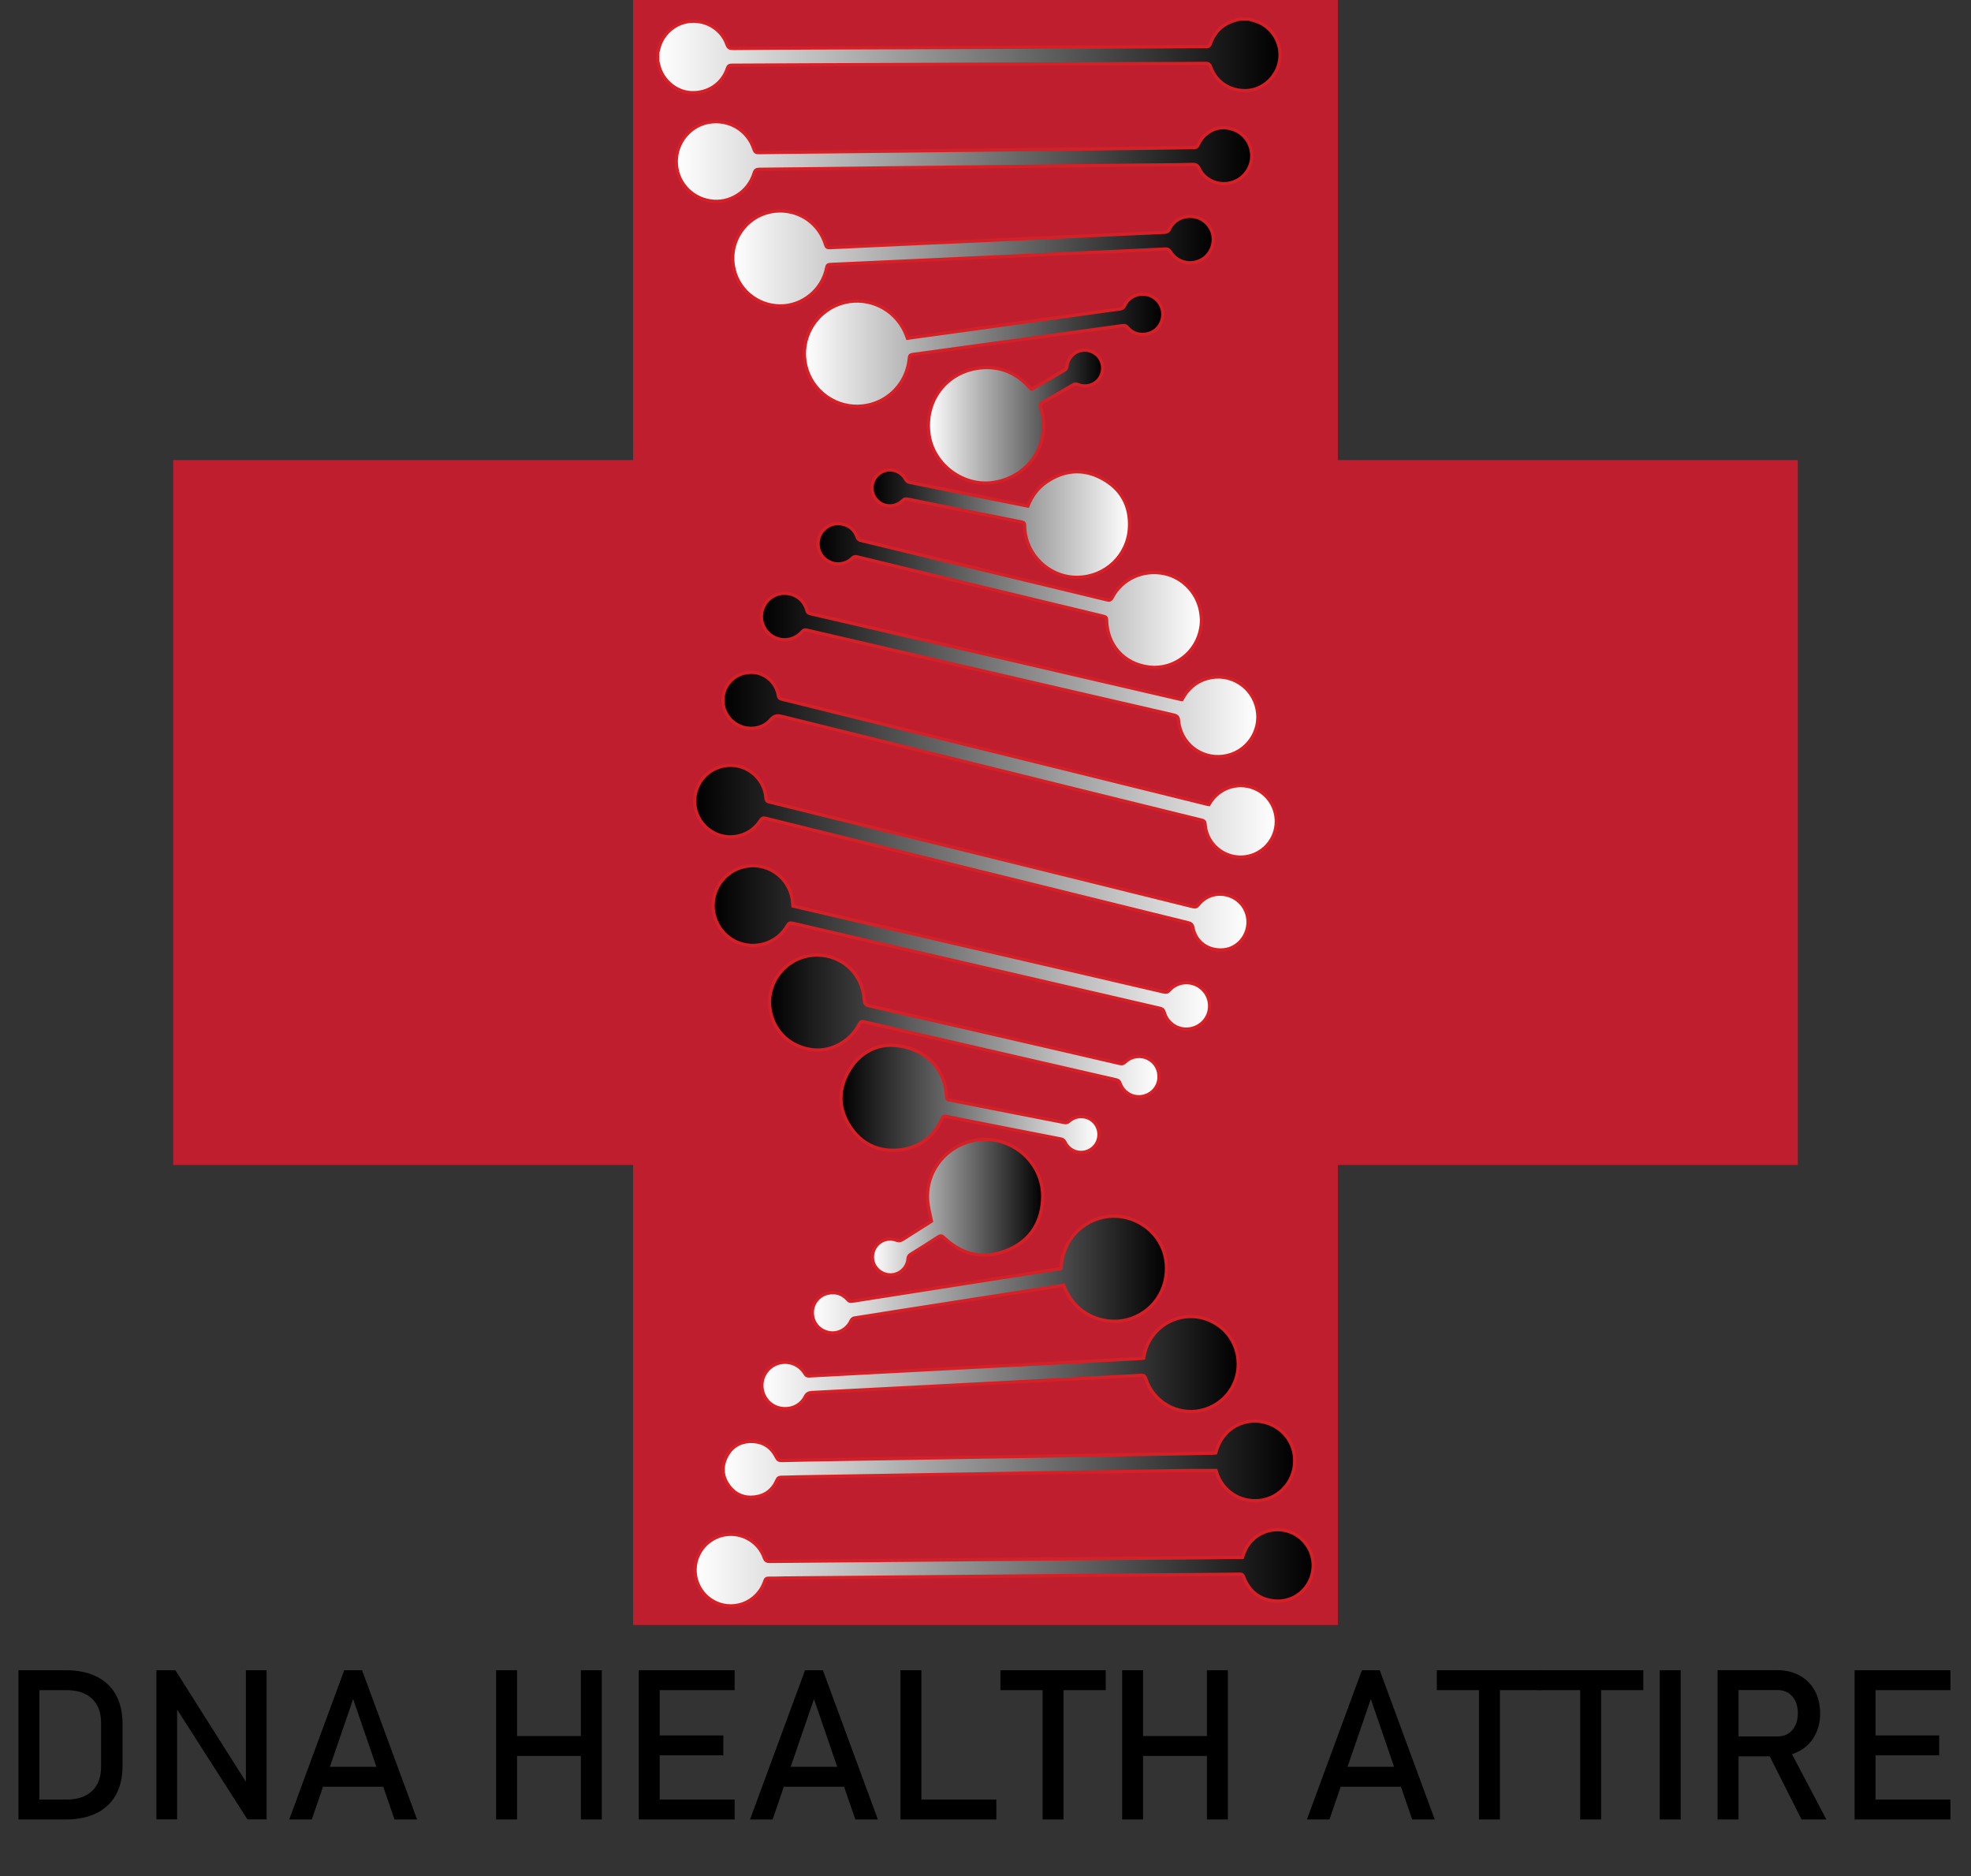 <svg xml:space="preserve" data-sanitized-enable-background="new 0 0 605.931 576.714" viewBox="0 0 605.931 576.714" y="0px" x="0px" xmlns:xlink="http://www.w3.org/1999/xlink" xmlns="http://www.w3.org/2000/svg" id="Layer_1" version="1.1">
<rect x="0" y="0" width="605.931" height="576.714" fill="#333333" stroke="none"/>
<g>
	<polygon points="552.697,141.404 552.697,358.067 411.293,358.067 411.293,499.464 194.628,499.464 
		194.628,358.067 53.233,358.067 53.233,141.404 194.628,141.404 194.628,0 411.293,0 411.293,141.404" fill="#BE1E2D"></polygon>
</g>
<g>
	<linearGradient y2="17.186" x2="393.519" y1="17.186" x1="202.215" gradientUnits="userSpaceOnUse" id="SVGID_1_">
		<stop style="stop-color:#FFFFFF" offset="0"></stop>
		<stop style="stop-color:#000000" offset="1"></stop>
	</linearGradient>
	<path d="M383.908,5.876
		c1.97,0.49,3.873,1.104,5.493,2.419c3.615,2.93,5.036,7.782,3.513,12.174c-1.501,4.334-5.614,7.354-10.063,7.388
		c-4.903,0.037-9.037-2.708-10.609-7.174c-0.324-0.921-0.705-1.211-1.674-1.203c-7.192,0.065-14.384,0.06-21.576,0.084
		c-13.93,0.047-27.858,0.1-41.788,0.15c-18.992,0.069-37.982,0.135-56.974,0.211c-8.412,0.034-16.825,0.103-25.237,0.119
		c-0.794,0.002-1.136,0.222-1.391,0.995c-1.572,4.762-6.012,7.694-11.153,7.443c-4.722-0.231-8.93-3.865-9.976-8.614
		c-0.074-0.336-0.17-0.666-0.256-0.999c0-0.908,0-1.816,0-2.725c0.086-0.333,0.183-0.664,0.256-1c1.036-4.702,5.12-8.257,9.884-8.6
		c4.896-0.352,9.493,2.49,11.105,7.058c0.39,1.104,0.893,1.308,1.923,1.298c8.308-0.082,16.617-0.125,24.926-0.157
		c14.142-0.053,28.283-0.083,42.425-0.132c9.287-0.032,18.575-0.087,27.863-0.117c11.801-0.039,23.604-0.057,35.406-0.093
		c4.958-0.015,9.914-0.07,14.872-0.061c0.733,0.002,1.003-0.25,1.233-0.917c1.305-3.778,3.938-6.163,7.784-7.226
		c0.361-0.1,0.72-0.215,1.079-0.322C381.951,5.876,382.929,5.876,383.908,5.876z" stroke-miterlimit="10" stroke="#D62027" fill="url(#SVGID_1_)" clip-rule="evenodd" fill-rule="evenodd"></path>
	
		<linearGradient y2="481.874" x2="403.715" y1="481.874" x1="213.683" gradientUnits="userSpaceOnUse" id="SVGID_00000109746646393018884230000013496962618659956653_">
		<stop style="stop-color:#FFFFFF" offset="0"></stop>
		<stop style="stop-color:#000000" offset="1"></stop>
	</linearGradient>
	
		<path d="M381.957,478.679c0.62-2.088,1.55-3.893,3.061-5.375c3.577-3.508,9.16-4.162,13.419-1.549c4.38,2.689,6.323,7.971,4.724,12.84
		c-1.575,4.799-6.168,7.902-11.218,7.477c-4.755-0.398-7.927-2.965-9.614-7.379c-0.235-0.615-0.448-0.875-1.15-0.863
		c-4.469,0.074-8.937,0.096-13.406,0.129c-9.564,0.072-19.13,0.135-28.695,0.213c-8.098,0.062-16.197,0.137-24.295,0.207
		c-8.238,0.07-16.475,0.139-24.715,0.211c-8.028,0.068-16.057,0.139-24.086,0.207c-8.308,0.072-16.615,0.139-24.923,0.213
		c-1.57,0.014-3.141,0.098-4.71,0.061c-0.724-0.02-1.012,0.225-1.238,0.904c-2.292,6.9-10.288,9.748-16.378,5.859
		c-3.985-2.545-5.904-7.484-4.685-12.059c1.227-4.604,5.282-7.916,10.015-8.178c4.785-0.268,9.265,2.617,10.871,7.117
		c0.343,0.957,0.786,1.225,1.768,1.213c11.135-0.125,22.271-0.197,33.407-0.291c7.784-0.065,15.568-0.141,23.352-0.207
		c8.554-0.072,17.106-0.137,25.657-0.213c7.017-0.062,14.033-0.146,21.049-0.205c9.286-0.078,18.57-0.139,27.856-0.213
		c4.153-0.033,8.307-0.08,12.461-0.119C380.966,478.673,381.452,478.679,381.957,478.679z" stroke-miterlimit="10" stroke="#D62027" fill="url(#SVGID_00000109746646393018884230000013496962618659956653_)" clip-rule="evenodd" fill-rule="evenodd"></path>
	
		<linearGradient y2="49.644" x2="384.826" y1="49.644" x1="207.897" gradientUnits="userSpaceOnUse" id="SVGID_00000163040878360414142320000001244015720445332107_">
		<stop style="stop-color:#FFFFFF" offset="0"></stop>
		<stop style="stop-color:#000000" offset="1"></stop>
	</linearGradient>
	
		<path d="M207.896,49.614c0.001-5.922,4.335-11.101,10.086-12.05c6.098-1.007,11.882,2.411,13.763,8.199
		c0.278,0.854,0.581,1.169,1.545,1.153c7.191-0.125,14.383-0.167,21.574-0.242c6.213-0.064,12.427-0.138,18.64-0.209
		c6.109-0.069,12.217-0.141,18.326-0.208c10.927-0.122,21.854-0.239,32.779-0.362c7.575-0.085,15.149-0.171,22.725-0.269
		c6.561-0.084,13.122-0.197,19.685-0.261c0.745-0.007,1.069-0.267,1.369-0.939c1.521-3.411,5.032-5.508,8.469-5.144
		c3.917,0.416,6.823,2.9,7.729,6.609c1.023,4.191-1.322,8.569-5.376,10.039c-4.105,1.489-8.718-0.269-10.578-4.156
		c-0.489-1.022-1.011-1.269-2.118-1.237c-4.814,0.14-9.634,0.142-14.45,0.192c-8.692,0.09-17.385,0.176-26.078,0.27
		c-6.004,0.065-12.008,0.141-18.011,0.208c-11.032,0.123-22.064,0.239-33.095,0.363c-7.504,0.084-15.009,0.179-22.514,0.266
		c-6.318,0.073-12.637,0.151-18.955,0.199c-0.882,0.006-1.302,0.267-1.58,1.193c-1.737,5.806-7.544,9.445-13.468,8.532
		C212.293,60.822,207.895,55.72,207.896,49.614z" stroke-miterlimit="10" stroke="#D62027" fill="url(#SVGID_00000163040878360414142320000001244015720445332107_)" clip-rule="evenodd" fill-rule="evenodd"></path>
	
		<linearGradient y2="449.02" x2="398.024" y1="449.02" x1="222.31" gradientUnits="userSpaceOnUse" id="SVGID_00000178895298296674476090000013417755157794464947_">
		<stop style="stop-color:#FFFFFF" offset="0"></stop>
		<stop style="stop-color:#000000" offset="1"></stop>
	</linearGradient>
	
		<path d="M373.738,446.571c1.883-7.484,8.256-10.33,13.337-9.727c6.145,0.73,10.646,5.516,10.934,11.488
		c0.291,6.088-3.72,11.396-9.562,12.662c-5.925,1.283-12.649-1.885-14.621-9.014c-3.298,0-6.57-0.031-9.843,0.008
		c-5.655,0.066-11.309,0.176-16.963,0.266c-9.981,0.16-19.963,0.318-29.945,0.48c-7.225,0.117-14.447,0.238-21.672,0.359
		c-9.597,0.16-19.194,0.32-28.791,0.479c-7.189,0.119-14.379,0.234-21.569,0.361c-1.604,0.029-3.208,0.127-4.812,0.121
		c-0.716-0.004-1.079,0.182-1.385,0.897c-1.302,3.043-3.674,4.812-6.943,5.176c-3.23,0.359-5.94-0.82-7.855-3.457
		c-2.014-2.771-2.291-5.83-0.753-8.9c1.578-3.148,4.242-4.77,7.774-4.73c3.49,0.039,6.064,1.713,7.602,4.832
		c0.41,0.832,0.854,1.059,1.732,1.035c4.814-0.131,9.631-0.203,14.446-0.283c8.759-0.146,17.52-0.279,26.278-0.426
		c7.015-0.113,14.03-0.24,21.045-0.355c9.809-0.162,19.614-0.318,29.42-0.48c7.051-0.117,14.1-0.238,21.148-0.359
		c6.7-0.115,13.401-0.234,20.101-0.355C373.117,446.644,373.394,446.603,373.738,446.571z" stroke-miterlimit="10" stroke="#D62027" fill="url(#SVGID_00000178895298296674476090000013417755157794464947_)" clip-rule="evenodd" fill-rule="evenodd"></path>
	
		<linearGradient y2="79.431" x2="372.995" y1="79.431" x1="225.264" gradientUnits="userSpaceOnUse" id="SVGID_00000183929326099354204310000000933882696027175847_">
		<stop style="stop-color:#FFFFFF" offset="0"></stop>
		<stop style="stop-color:#000000" offset="1"></stop>
	</linearGradient>
	
		<path d="M239.848,64.826c6.464,0,12.067,4.141,13.943,10.354c0.217,0.717,0.477,0.986,1.281,0.947c10.455-0.51,20.912-0.978,31.369-1.455
		c11.643-0.531,23.283-1.058,34.927-1.59c9.097-0.416,18.193-0.838,27.292-1.256c3.066-0.141,6.133-0.291,9.201-0.414
		c0.776-0.031,1.279-0.201,1.675-1.033c1.39-2.935,4.625-4.394,7.893-3.715c3.016,0.626,5.371,3.354,5.554,6.427
		c0.194,3.301-1.78,6.286-4.837,7.303c-3.08,1.026-6.541-0.14-8.25-2.902c-0.472-0.765-0.929-0.994-1.806-0.95
		c-9.095,0.454-18.191,0.859-27.291,1.278c-9.096,0.42-18.193,0.837-27.291,1.256c-10.631,0.489-21.262,0.978-31.893,1.467
		c-5.437,0.25-10.874,0.513-16.313,0.738c-0.705,0.029-1.017,0.203-1.161,0.965c-1.282,6.807-7.439,11.851-14.317,11.788
		c-7.217-0.066-13.247-5.243-14.374-12.342C224.039,72.812,230.854,64.827,239.848,64.826z" stroke-miterlimit="10" stroke="#D62027" fill="url(#SVGID_00000183929326099354204310000000933882696027175847_)" clip-rule="evenodd" fill-rule="evenodd"></path>
	
		<linearGradient y2="419.251" x2="380.668" y1="419.251" x1="234.214" gradientUnits="userSpaceOnUse" id="SVGID_00000145740273399518818850000013603184899154224058_">
		<stop style="stop-color:#FFFFFF" offset="0"></stop>
		<stop style="stop-color:#000000" offset="1"></stop>
	</linearGradient>
	
		<path d="M351.58,417.442c0.43-2.799,1.455-5.316,3.259-7.492c3.744-4.518,9.843-6.377,15.404-4.691c5.728,1.736,9.711,6.529,10.341,12.438
		c0.793,7.436-4.069,14.195-11.375,15.816c-7.283,1.617-14.658-2.59-16.964-9.742c-0.281-0.871-0.62-1.1-1.524-1.047
		c-8.116,0.461-16.236,0.869-24.354,1.291c-9.409,0.49-18.816,0.98-28.224,1.471c-8.05,0.418-16.099,0.838-24.148,1.258
		c-8.083,0.422-16.166,0.852-24.251,1.25c-1.027,0.049-1.693,0.275-2.232,1.342c-1.466,2.902-4.78,4.209-8.027,3.4
		c-3.028-0.754-5.199-3.539-5.27-6.762c-0.069-3.219,2.05-6.107,5.125-6.986c3.11-0.891,6.412,0.373,8.075,3.139
		c0.318,0.529,0.607,0.826,1.283,0.789c9.545-0.523,19.092-1.02,28.639-1.52c8.119-0.426,16.237-0.848,24.357-1.272
		c9.373-0.49,18.746-0.973,28.119-1.467c7.073-0.371,14.145-0.756,21.216-1.135C351.198,417.513,351.363,417.476,351.58,417.442z" stroke-miterlimit="10" stroke="#D62027" fill="url(#SVGID_00000145740273399518818850000013603184899154224058_)" clip-rule="evenodd" fill-rule="evenodd"></path>
	
		<linearGradient y2="263.593" x2="383.674" y1="263.593" x1="213.551" gradientUnits="userSpaceOnUse" id="SVGID_00000125592705285312875990000010326880841755673501_">
		<stop style="stop-color:#000000" offset="0"></stop>
		<stop style="stop-color:#FFFFFF" offset="1"></stop>
	</linearGradient>
	
		<path d="M383.674,283.4c0,4.356-3.243,8.094-7.399,8.524c-4.736,0.49-8.697-2.294-9.554-6.823c-0.181-0.958-0.579-1.269-1.472-1.489
		c-22.854-5.619-45.7-11.271-68.546-16.919c-20.444-5.055-40.887-10.108-61.325-15.183c-0.748-0.186-1.137-0.076-1.579,0.621
		c-2.694,4.249-7.857,6.081-12.625,4.555c-4.688-1.499-7.858-6.072-7.609-10.973c0.257-5.051,3.833-9.232,8.785-10.273
		c6.429-1.351,12.696,3.361,13.14,9.922c0.047,0.701,0.307,0.948,0.938,1.104c30.736,7.585,61.471,15.183,92.204,22.778
		c12.726,3.147,25.455,6.281,38.178,9.443c0.712,0.176,1.099,0.022,1.559-0.568c2.294-2.949,6.062-4.013,9.582-2.79
		C381.404,276.525,383.673,279.725,383.674,283.4z" stroke-miterlimit="10" stroke="#D62027" fill="url(#SVGID_00000125592705285312875990000010326880841755673501_)" clip-rule="evenodd" fill-rule="evenodd"></path>
	
		<linearGradient y2="235.042" x2="392.37" y1="235.042" x1="222.242" gradientUnits="userSpaceOnUse" id="SVGID_00000120557798974084713480000012311306861538942636_">
		<stop style="stop-color:#000000" offset="0"></stop>
		<stop style="stop-color:#FFFFFF" offset="1"></stop>
	</linearGradient>
	
		<path d="M371.636,247.285c3.269-5.723,9.812-7.167,14.786-4.623c4.655,2.383,6.987,7.809,5.505,12.875
		c-1.494,5.099-6.407,8.394-11.696,7.845c-5.191-0.541-9.329-4.721-9.749-9.907c-0.059-0.734-0.184-1.171-1.017-1.374
		c-13.749-3.367-27.491-6.765-41.234-10.162c-29.176-7.212-58.353-14.422-87.522-21.659c-1.501-0.372-2.573-0.542-3.825,0.948
		c-2.499,2.973-7.113,3.402-10.442,1.395c-3.439-2.074-4.992-6.149-3.804-9.981c1.194-3.85,4.908-6.299,9.052-5.968
		c3.76,0.3,7.004,3.312,7.593,7.118c0.103,0.667,0.361,0.921,1.005,1.081c27.928,6.885,55.852,13.791,83.773,20.692
		c15.706,3.882,31.413,7.76,47.119,11.639C371.311,247.235,371.448,247.251,371.636,247.285z" stroke-miterlimit="10" stroke="#D62027" fill="url(#SVGID_00000120557798974084713480000012311306861538942636_)" clip-rule="evenodd" fill-rule="evenodd"></path>
	
		<linearGradient y2="107.647" x2="357.479" y1="107.647" x1="247.286" gradientUnits="userSpaceOnUse" id="SVGID_00000002367344046087998230000013565855269942467001_">
		<stop style="stop-color:#FFFFFF" offset="0"></stop>
		<stop style="stop-color:#000000" offset="1"></stop>
	</linearGradient>
	
		<path d="M278.969,103.962c4.348-0.597,8.595-1.179,12.841-1.764c6.842-0.943,13.684-1.89,20.528-2.832
		c7.877-1.084,15.757-2.163,23.635-3.248c2.729-0.376,5.453-0.806,8.19-1.117c0.839-0.095,1.255-0.398,1.615-1.157
		c1.232-2.598,4.03-3.878,6.912-3.271c2.687,0.565,4.726,3.071,4.787,5.881c0.062,2.846-1.75,5.375-4.497,6.088
		c-2.506,0.649-4.712,0.043-6.426-1.96c-0.388-0.454-0.715-0.6-1.318-0.517c-12.506,1.737-25.018,3.442-37.527,5.162
		c-9.054,1.244-18.104,2.51-27.16,3.73c-0.776,0.104-0.95,0.446-1.009,1.135c-0.755,8.751-8.216,15.227-16.971,14.753
		c-8.26-0.447-14.885-7.127-15.265-15.395c-0.381-8.271,5.604-15.555,13.766-16.755c7.587-1.115,14.907,3.215,17.579,10.398
		C278.745,103.354,278.84,103.613,278.969,103.962z" stroke-miterlimit="10" stroke="#D62027" fill="url(#SVGID_00000002367344046087998230000013565855269942467001_)" clip-rule="evenodd" fill-rule="evenodd"></path>
	
		<linearGradient y2="391.744" x2="358.606" y1="391.744" x1="249.729" gradientUnits="userSpaceOnUse" id="SVGID_00000121977815821399740640000009090186344688204710_">
		<stop style="stop-color:#FFFFFF" offset="0"></stop>
		<stop style="stop-color:#000000" offset="1"></stop>
	</linearGradient>
	
		<path d="M326.219,389.845c0.42-9.984,8.297-15.949,15.924-16.047c7.86-0.102,14.814,5.426,16.178,12.949
		c1.474,8.129-2.863,15.756-10.442,18.473c-7.28,2.611-17.347-0.387-20.88-10.191c-3.772,0.588-7.559,1.18-11.345,1.772
		c-9.613,1.504-19.229,3.006-28.845,4.506c-8.098,1.264-16.198,2.52-24.291,3.818c-0.337,0.055-0.73,0.477-0.889,0.822
		c-1.221,2.641-4.013,4.17-6.76,3.643c-2.986-0.572-5.01-2.898-5.134-5.904c-0.119-2.883,1.777-5.486,4.647-6.178
		c2.387-0.574,4.507,0.027,6.168,1.896c0.408,0.461,0.749,0.65,1.411,0.545c12.953-2.053,25.91-4.074,38.868-6.096
		c8.201-1.281,16.404-2.555,24.607-3.832C325.705,389.978,325.968,389.899,326.219,389.845z" stroke-miterlimit="10" stroke="#D62027" fill="url(#SVGID_00000121977815821399740640000009090186344688204710_)" clip-rule="evenodd" fill-rule="evenodd"></path>
	
		<linearGradient y2="207.453" x2="386.708" y1="207.453" x1="234.082" gradientUnits="userSpaceOnUse" id="SVGID_00000090274240867147938910000003222051275261158304_">
		<stop style="stop-color:#000000" offset="0"></stop>
		<stop style="stop-color:#FFFFFF" offset="1"></stop>
	</linearGradient>
	
		<path d="M363.377,215.008c1.716-3.253,4.238-5.485,7.761-6.479c6.896-1.945,13.889,2.35,15.321,9.393
		c1.417,6.958-3.368,13.619-10.438,14.528c-6.918,0.891-13.085-4.019-13.719-10.99c-0.094-1.026-0.397-1.444-1.453-1.687
		c-22.763-5.228-45.516-10.504-68.269-15.773c-14.842-3.436-29.682-6.874-44.521-10.32c-0.589-0.137-0.991-0.087-1.441,0.438
		c-2.179,2.541-5.746,3.22-8.659,1.726c-2.9-1.487-4.423-4.749-3.701-7.926c0.722-3.171,3.474-5.48,6.632-5.562
		c3.49-0.092,6.308,1.967,7.202,5.349c0.184,0.695,0.601,0.816,1.171,0.948c15.456,3.564,30.91,7.136,46.362,10.714
		c22.448,5.198,44.896,10.402,67.342,15.602C363.068,214.99,363.174,214.989,363.377,215.008z" stroke-miterlimit="10" stroke="#D62027" fill="url(#SVGID_00000090274240867147938910000003222051275261158304_)" clip-rule="evenodd" fill-rule="evenodd"></path>
	
		<linearGradient y2="291.188" x2="371.869" y1="291.188" x1="219.223" gradientUnits="userSpaceOnUse" id="SVGID_00000163768914420149176330000000784997925142052507_">
		<stop style="stop-color:#000000" offset="0"></stop>
		<stop style="stop-color:#FFFFFF" offset="1"></stop>
	</linearGradient>
	
		<path d="M243.767,278.48c4.618,1.071,9.167,2.13,13.718,3.182c27.038,6.257,54.076,12.513,81.114,18.77
		c6.387,1.479,12.771,2.956,19.155,4.45c0.689,0.162,1.163,0.131,1.705-0.488c2.154-2.46,5.734-3.055,8.601-1.54
		c2.87,1.518,4.356,4.786,3.625,7.977c-0.719,3.133-3.541,5.394-6.829,5.473c-3.22,0.075-6.073-1.992-6.948-5.14
		c-0.217-0.783-0.588-1.08-1.355-1.257c-27.007-6.233-54.01-12.492-81.013-18.747c-10.632-2.462-21.268-4.912-31.893-7.405
		c-0.851-0.2-1.195,0.039-1.607,0.752c-2.899,5.018-8.808,7.25-14.368,5.486c-5.271-1.669-8.819-6.939-8.418-12.501
		c0.413-5.727,4.694-10.384,10.366-11.272c7.119-1.117,13.671,4.193,14.083,11.413C243.716,277.875,243.738,278.115,243.767,278.48z" stroke-miterlimit="10" stroke="#D62027" fill="url(#SVGID_00000163768914420149176330000000784997925142052507_)" clip-rule="evenodd" fill-rule="evenodd"></path>
	
		<linearGradient y2="315.321" x2="356.313" y1="315.321" x1="236.575" gradientUnits="userSpaceOnUse" id="SVGID_00000054947420796137370210000005453630103533023657_">
		<stop style="stop-color:#000000" offset="0"></stop>
		<stop style="stop-color:#FFFFFF" offset="1"></stop>
	</linearGradient>
	
		<path d="M251.156,293.544c7.823-0.017,14.131,5.93,14.538,13.808c0.061,1.167,0.47,1.552,1.557,1.801
		c20.494,4.681,40.978,9.405,61.463,14.121c5.199,1.197,10.397,2.389,15.588,3.617c0.703,0.166,1.135-0.031,1.641-0.51
		c1.907-1.799,4.707-2.172,6.998-1.015c2.29,1.158,3.559,3.484,3.35,6.138c-0.198,2.491-1.917,4.589-4.366,5.324
		c-3.181,0.955-6.452-0.688-7.595-3.849c-0.206-0.57-0.437-0.904-1.091-1.052c-25.86-5.93-51.717-11.879-77.565-17.856
		c-0.803-0.184-1.128-0.039-1.508,0.697c-2.804,5.439-8.776,8.638-14.539,7.86c-6.491-0.876-11.292-5.179-12.691-11.375
		C234.889,302.196,241.82,293.565,251.156,293.544z" stroke-miterlimit="10" stroke="#D62027" fill="url(#SVGID_00000054947420796137370210000005453630103533023657_)" clip-rule="evenodd" fill-rule="evenodd"></path>
	
		<linearGradient y2="183.039" x2="369.377" y1="183.039" x1="251.497" gradientUnits="userSpaceOnUse" id="SVGID_00000167357877857671866700000008469036300466475674_">
		<stop style="stop-color:#000000" offset="0"></stop>
		<stop style="stop-color:#FFFFFF" offset="1"></stop>
	</linearGradient>
	
		<path d="M369.377,190.486c-0.089,9.413-8.205,15.582-16.255,14.528c-7.695-1.008-12.782-6.781-12.929-14.534
		c-0.016-0.757-0.367-0.913-0.961-1.056c-16.235-3.904-32.468-7.82-48.702-11.733c-9.013-2.173-18.03-4.336-27.036-6.541
		c-0.682-0.167-1.059-0.024-1.542,0.441c-2.036,1.957-5.051,2.274-7.446,0.852c-2.364-1.403-3.488-4.138-2.819-6.856
		c0.624-2.538,2.887-4.455,5.458-4.623c2.934-0.192,5.403,1.362,6.349,4.105c0.232,0.674,0.602,0.913,1.226,1.063
		c11.083,2.662,22.163,5.343,33.246,8.014c14.097,3.399,28.197,6.787,42.289,10.207c0.838,0.203,1.249,0.113,1.682-0.728
		c2.943-5.704,9.457-8.673,15.929-7.344c6.142,1.26,10.852,6.589,11.393,12.885C369.295,189.582,369.332,189.999,369.377,190.486z" stroke-miterlimit="10" stroke="#D62027" fill="url(#SVGID_00000167357877857671866700000008469036300466475674_)" clip-rule="evenodd" fill-rule="evenodd"></path>
	
		<linearGradient y2="128.052" x2="338.997" y1="128.052" x1="285.404" gradientUnits="userSpaceOnUse" id="SVGID_00000039837196432674780440000005968097238373152687_">
		<stop style="stop-color:#FFFFFF" offset="0"></stop>
		<stop style="stop-color:#000000" offset="1"></stop>
	</linearGradient>
	
		<path d="M317.173,119.64c3.421-1.979,6.837-3.94,10.228-5.946c0.285-0.168,0.52-0.624,0.56-0.971c0.276-2.445,1.899-4.403,4.177-4.948
		c2.324-0.557,4.777,0.425,6.015,2.41c1.264,2.022,1.099,4.598-0.413,6.453c-1.507,1.852-4.025,2.502-6.346,1.571
		c-0.576-0.231-1.004-0.224-1.545,0.095c-3.123,1.843-6.261,3.661-9.416,5.45c-0.592,0.336-0.727,0.623-0.512,1.308
		c3.389,10.789-3.115,21.345-14.264,23.201c-9.264,1.542-18.626-5.259-20.027-14.55c-1.568-10.409,5.21-19.463,15.669-20.631
		c5.962-0.666,11.034,1.436,15.109,5.865c0.189,0.205,0.377,0.41,0.568,0.611C316.999,119.58,317.04,119.585,317.173,119.64z" stroke-miterlimit="10" stroke="#D62027" fill="url(#SVGID_00000039837196432674780440000005968097238373152687_)" clip-rule="evenodd" fill-rule="evenodd"></path>
	
		<linearGradient y2="371.022" x2="320.562" y1="371.022" x1="268.21" gradientUnits="userSpaceOnUse" id="SVGID_00000026158592437157202500000017337767283895791786_">
		<stop style="stop-color:#FFFFFF" offset="0"></stop>
		<stop style="stop-color:#000000" offset="1"></stop>
	</linearGradient>
	
		<path d="M286.358,375.329c-0.421-2.135-1.009-4.125-1.177-6.148c-0.625-7.514,3.677-14.516,10.606-17.514
		c12.119-5.246,25.665,4.19,24.729,17.359c-0.533,7.512-4.461,12.904-11.541,15.51c-6.973,2.566-13.328,1.051-18.723-4.102
		c-0.683-0.652-1.091-0.742-1.891-0.213c-2.764,1.828-5.582,3.572-8.397,5.32c-0.524,0.324-0.75,0.686-0.801,1.318
		c-0.255,3.188-3.2,5.449-6.312,4.914c-3.265-0.564-5.289-3.676-4.451-6.846c0.827-3.129,4.081-4.893,7.135-3.76
		c0.841,0.31,1.399,0.174,2.093-0.277c2.662-1.727,5.361-3.398,8.043-5.096C285.961,375.612,286.24,375.409,286.358,375.329z" stroke-miterlimit="10" stroke="#D62027" fill="url(#SVGID_00000026158592437157202500000017337767283895791786_)" clip-rule="evenodd" fill-rule="evenodd"></path>
	
		<linearGradient y2="160.945" x2="347.254" y1="160.945" x1="268.081" gradientUnits="userSpaceOnUse" id="SVGID_00000062155675614416245440000008149974585101505409_">
		<stop style="stop-color:#000000" offset="0"></stop>
		<stop style="stop-color:#FFFFFF" offset="1"></stop>
	</linearGradient>
	
		<path d="M315.982,155.547c1.215-3.025,3.012-5.542,5.635-7.352c5.486-3.786,11.348-4.295,17.194-1.129c5.889,3.189,8.77,8.392,8.413,15.12
		c-0.455,8.614-7.421,15.156-16.011,15.259c-8.727,0.105-16.144-7.123-16.216-15.833c-0.005-0.697-0.124-1.015-0.91-1.171
		c-11.697-2.315-23.39-4.672-35.08-7.034c-0.638-0.129-1.064-0.021-1.554,0.469c-2.294,2.293-6.054,2.097-8.088-0.359
		c-2.088-2.521-1.573-6.258,1.116-8.107c2.68-1.842,6.345-0.975,7.938,1.922c0.299,0.542,0.621,0.807,1.238,0.93
		C291.728,150.666,303.792,153.097,315.982,155.547z" stroke-miterlimit="10" stroke="#D62027" fill="url(#SVGID_00000062155675614416245440000008149974585101505409_)" clip-rule="evenodd" fill-rule="evenodd"></path>
	
		<linearGradient y2="337.737" x2="337.849" y1="337.737" x1="258.529" gradientUnits="userSpaceOnUse" id="SVGID_00000139981931846900949570000014941864954550112666_">
		<stop style="stop-color:#000000" offset="0"></stop>
		<stop style="stop-color:#FFFFFF" offset="1"></stop>
	</linearGradient>
	
		<path d="M273.384,321.265c9.943,0.003,16.9,6.465,17.526,14.936c0.023,0.312,0.089,0.627,0.072,0.938c-0.035,0.6,0.214,0.824,0.816,0.941
		c11.808,2.292,23.61,4.606,35.408,6.939c0.617,0.121,0.999-0.002,1.468-0.423c2.392-2.154,6.189-1.775,8.064,0.753
		c1.956,2.635,1.253,6.356-1.516,8.04c-2.8,1.703-6.391,0.666-7.822-2.315c-0.29-0.605-0.627-0.871-1.284-0.998
		c-11.77-2.288-23.538-4.592-35.298-6.941c-0.868-0.172-0.982,0.281-1.243,0.832c-2.651,5.585-7.046,8.909-13.191,9.493
		c-6.356,0.604-11.534-1.84-15.058-7.194c-3.444-5.234-3.708-10.856-0.791-16.389C263.523,324.215,268.447,321.449,273.384,321.265z" stroke-miterlimit="10" stroke="#D62027" fill="url(#SVGID_00000139981931846900949570000014941864954550112666_)" clip-rule="evenodd" fill-rule="evenodd"></path>
</g>
<g>
	<g>
		<path d="M5.679,513.359h6.436v45.875H5.679V513.359z M10.033,553.113h10.38c3.387,0,6.011-0.878,7.872-2.634
			c1.861-1.757,2.792-4.233,2.792-7.431v-13.504c0-3.196-0.931-5.674-2.792-7.43s-4.485-2.635-7.872-2.635h-10.38v-6.121h10.191
			c3.681,0,6.825,0.643,9.434,1.925c2.608,1.283,4.596,3.155,5.963,5.616s2.051,5.427,2.051,8.897v12.999
			c0,3.47-0.684,6.436-2.051,8.896s-3.36,4.334-5.979,5.616c-2.619,1.283-5.769,1.925-9.45,1.925H10.033V553.113z"></path>
		<path d="M48.083,513.359h5.837l22.433,35.463l-0.757,0.82v-36.283h6.373v45.844h-5.9l-22.37-34.927l0.757-0.82v35.747h-6.373
			V513.359z"></path>
		<path d="M105.821,513.359h5.49l16.911,45.875h-6.941l-12.715-37.009l-12.715,37.009H88.91L105.821,513.359z M96.703,543.049
			h24.136v6.121H96.703V543.049z"></path>
		<path d="M152.516,513.359h6.436v45.875h-6.436V513.359z M156.523,533.584h25.461v6.12h-25.461V533.584z M178.577,513.359h6.437
			v45.875h-6.437V513.359z"></path>
		<path d="M196.372,513.359h6.436v45.875h-6.436V513.359z M199.495,513.359h26.345v6.121h-26.345V513.359z M199.495,533.395h22.874
			v6.121h-22.874V533.395z M199.495,553.113h26.345v6.121h-26.345V553.113z"></path>
		<path d="M247.483,513.359h5.49l16.911,45.875h-6.941l-12.715-37.009l-12.715,37.009h-6.941L247.483,513.359z M238.365,543.049
			h24.136v6.121h-24.136V543.049z"></path>
		<path d="M276.826,513.359h6.436v45.875h-6.436V513.359z M280.044,553.113h26.25v6.121h-26.25V553.113z"></path>
		<path d="M307.557,513.359h32.37v6.121h-32.37V513.359z M320.523,517.114h6.437v42.12h-6.437V517.114z"></path>
		<path d="M344.975,513.359h6.437v45.875h-6.437V513.359z M348.982,533.584h25.461v6.12h-25.461V533.584z M371.036,513.359h6.437
			v45.875h-6.437V513.359z"></path>
		<path d="M418.677,513.359h5.49l16.911,45.875h-6.941l-12.715-37.009l-12.715,37.009h-6.941L418.677,513.359z M409.559,543.049
			h24.137v6.121h-24.137V543.049z"></path>
		<path d="M441.71,513.359h32.371v6.121H441.71V513.359z M454.677,517.114h6.437v42.12h-6.437V517.114z"></path>
		<path d="M472.818,513.359h32.371v6.121h-32.371V513.359z M485.785,517.114h6.437v42.12h-6.437V517.114z"></path>
		<path d="M516.674,559.234h-6.437v-45.875h6.437V559.234z"></path>
		<path d="M528.031,513.328h6.437v45.906h-6.437V513.328z M530.84,533.71h15.649c1.219,0,2.303-0.294,3.249-0.884
			c0.946-0.588,1.678-1.425,2.193-2.508c0.515-1.083,0.772-2.329,0.772-3.739c0-1.408-0.258-2.655-0.772-3.738
			c-0.516-1.083-1.241-1.919-2.178-2.509c-0.936-0.588-2.024-0.883-3.265-0.883H530.84v-6.121h15.396
			c2.65,0,4.979,0.547,6.988,1.641s3.565,2.646,4.67,4.653c1.104,2.01,1.656,4.328,1.656,6.957c0,2.63-0.558,4.949-1.672,6.957
			c-1.115,2.009-2.677,3.561-4.686,4.654s-4.328,1.641-6.957,1.641H530.84V533.71z M543.334,538.411l6.404-1.451l11.737,22.274
			h-7.636L543.334,538.411z"></path>
		<path d="M570.151,513.359h6.437v45.875h-6.437V513.359z M573.275,513.359h26.345v6.121h-26.345V513.359z M573.275,533.395h22.874
			v6.121h-22.874V533.395z M573.275,553.113h26.345v6.121h-26.345V553.113z"></path>
	</g>
</g>
</svg>
